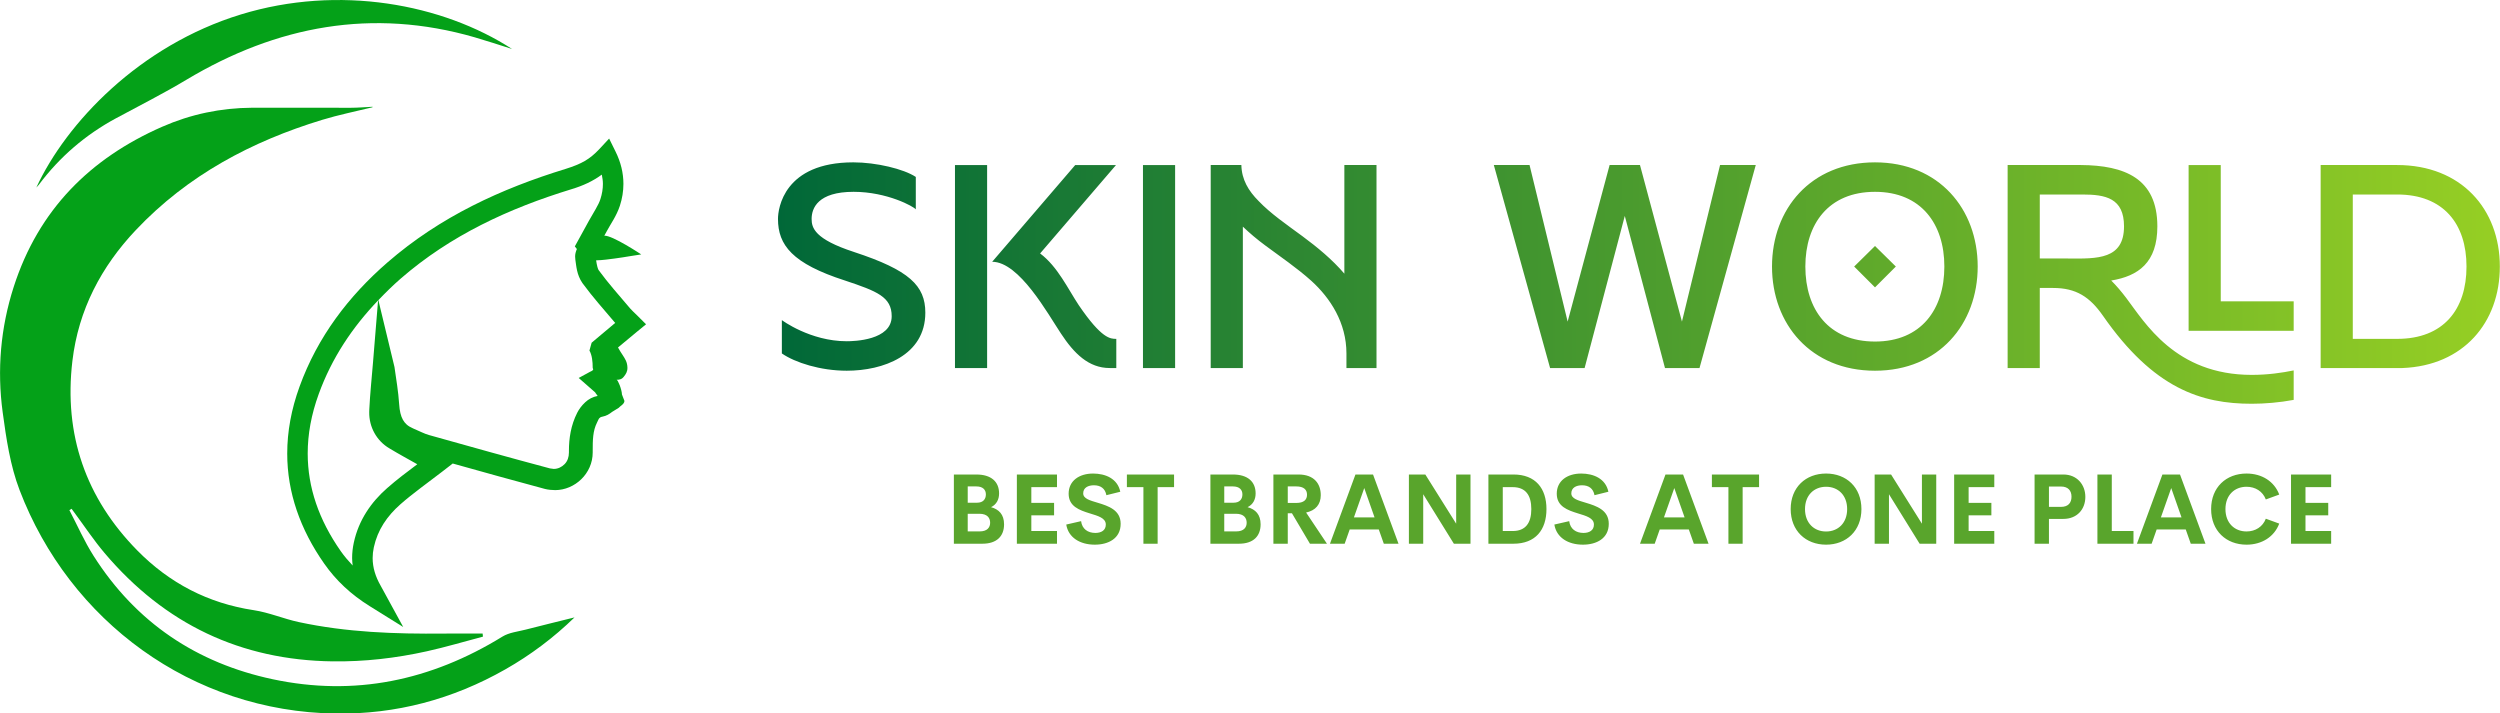 <svg width="348" height="99.291" viewBox="0 0 369.545 105.439" class="looka-1j8o68f"><defs id="SvgjsDefs2042"><linearGradient id="SvgjsLinearGradient2049"><stop id="SvgjsStop2050" stop-color="#006838" offset="0"></stop><stop id="SvgjsStop2051" stop-color="#96cf24" offset="1"></stop></linearGradient></defs><g id="SvgjsG2043" featurekey="symbolFeature-0" transform="matrix(1.172,0,0,1.172,-10.836,-5.977)" fill="#04a118"><g xmlns="http://www.w3.org/2000/svg"><path d="M90.728,46.002l-1.05-1.047c-0.482-0.477-0.791-0.751-0.963-0.961c-1.372-1.627-2.759-3.169-3.943-4.792   c-0.118-0.115-0.25-0.636-0.342-1.268c0.86-0.014,1.638-0.146,2.324-0.226c0.716-0.086,1.39-0.211,2.028-0.311l1.337-0.208   c0,0-3.651-2.432-4.656-2.362c0.107-0.196,0.215-0.387,0.321-0.585c0.465-0.88,1.199-1.863,1.64-3.182   c0.296-0.91,0.449-1.84,0.449-2.77c0.001-1.378-0.338-2.746-0.978-4.042l-0.824-1.672l-1.259,1.352   c-1.202,1.269-2.215,1.843-4.242,2.479c-8.107,2.488-15.803,6.015-22.446,11.782c-4.897,4.249-8.814,9.37-11.101,15.673   c-1.037,2.854-1.553,5.675-1.553,8.435c-0.003,4.9,1.634,9.574,4.667,13.893c1.48,2.114,3.354,3.881,5.756,5.373l4.206,2.618   l-2.413-4.42c-0.226-0.414-0.309-0.575-0.423-0.773c-0.673-1.174-1.018-2.31-1.019-3.504c0-0.44,0.048-0.89,0.15-1.362   c0.479-2.186,1.659-3.923,3.347-5.414c1.609-1.417,3.428-2.691,5.263-4.111l1.34-1.038c3.871,1.082,7.74,2.168,11.627,3.206   c0.383,0.102,0.917,0.151,1.293,0.151C81.744,66.91,84,64.835,84,62.166v-0.03v-0.019v-0.004v-0.146   c0-1.363,0.011-2.521,0.543-3.569c0.15-0.298,0.204-0.473,0.302-0.561c0.102-0.086,0.132-0.135,0.367-0.182   c0.538-0.106,0.879-0.328,1.237-0.607l0.831-0.512c0.151-0.209,0.72-0.464,0.72-0.867V55.66l-0.31-0.803   C87.669,54.201,87.173,53,87.014,53h-0.006c0.333,0,0.639-0.038,0.911-0.385c0.273-0.338,0.468-0.651,0.46-1.135   c-0.014-0.728-0.302-1.126-0.594-1.585c-0.207-0.312-0.402-0.611-0.595-0.969c0.821-0.69,1.605-1.325,2.406-1.998L90.728,46.002z    M58.064,66.672c-1.999,1.752-3.579,4.017-4.195,6.864c-0.143,0.656-0.213,1.308-0.213,1.949c0,0.319,0.035,0.629,0.069,0.941   c-0.538-0.569-1.044-1.16-1.497-1.804c-2.775-3.965-4.172-8.044-4.175-12.324c0-2.416,0.449-4.909,1.388-7.495   c1.649-4.539,4.232-8.408,7.488-11.812l-0.646,7.906c-0.156,1.916-0.365,3.867-0.462,5.862l-0.008,0.316   c-0.03,1.877,0.928,3.63,2.553,4.58c1.181,0.716,2.361,1.35,3.508,1.999C60.596,64.611,59.307,65.58,58.064,66.672z M84.718,47.608   l-0.853,0.717l-0.276,0.986C83.915,49.895,84,50.7,84,51.5v0.004c0,0.112,0.259,0.241-0.319,0.479l-1.448,0.787l2.081,1.823   c0.061,0.143,0.234,0.303,0.273,0.409l0.061,0.03c-0.636,0.115-1.17,0.407-1.596,0.807c-0.442,0.409-0.781,0.877-1.005,1.316   C81.239,58.746,81,60.403,81,61.966v0.169v0.03c0,0.581-0.17,1.089-0.541,1.471c-0.373,0.38-0.848,0.606-1.374,0.606l-0.484-0.066   c-5.094-1.36-10.171-2.78-15.257-4.209c-0.556-0.151-1.206-0.497-2.002-0.834c-0.685-0.294-1.017-0.631-1.282-1.09   c-0.259-0.461-0.419-1.112-0.471-1.951c-0.104-1.615-0.374-3.154-0.581-4.631l-0.009-0.067l-0.171-0.711l-1.862-7.729   c0.897-0.936,1.822-1.853,2.82-2.72c6.282-5.453,13.617-8.841,21.519-11.266c1.504-0.452,2.735-1.032,3.84-1.843   c0.079,0.389,0.141,0.777,0.141,1.164c0,0.628-0.102,1.262-0.314,1.917c-0.241,0.772-0.852,1.652-1.446,2.73   c-0.44,0.812-0.893,1.626-1.345,2.449l-0.437,0.794l0.258,0.328c-0.142,0.324-0.225,0.656-0.22,0.947l0.028,0.4   c0.125,0.776,0.156,1.883,0.898,2.957c1.293,1.769,2.724,3.354,4.057,4.937c0.025,0.029,0.048,0.049,0.073,0.077   C86.156,46.399,85.468,46.977,84.718,47.608z"></path><path d="M72.618,85.389c-9.018,5.552-18.654,7.58-28.976,5.381c-9.544-2.033-17.23-7.101-22.621-15.602   c-1.15-1.813-2.025-3.813-3.027-5.727c0.092-0.058,0.184-0.115,0.275-0.173c0.125,0.169,0.249,0.34,0.374,0.509   c1.256,1.693,2.427,3.463,3.783,5.065c7.605,8.988,17.208,13.519,28.761,13.673c4.02,0.054,7.984-0.404,11.901-1.273   c2.375-0.527,4.713-1.225,7.068-1.846c-0.013-0.129-0.027-0.259-0.04-0.388c-1.629,0-3.258-0.014-4.887,0.002   c-6.137,0.061-12.258-0.151-18.289-1.447c-1.918-0.412-3.769-1.215-5.698-1.505c-5.729-0.862-10.629-3.401-14.715-7.565   c-6.447-6.571-9.257-14.554-8.151-23.876c0.765-6.453,3.645-11.896,8.005-16.505c6.549-6.925,14.603-11.18,23.486-13.892   c2.087-0.637,4.233-1.065,6.352-1.589c0.007-0.022,0.015-0.044,0.022-0.065c-0.931,0.045-1.862,0.127-2.793,0.129   c-4.131,0.008-8.263-0.031-12.395-0.007c-3.942,0.023-7.739,0.809-11.377,2.409c-9.034,3.972-15.57,10.422-18.711,20.208   c-1.65,5.144-2.107,10.454-1.384,15.795c0.448,3.311,0.951,6.72,2.127,9.801c6.305,16.521,21.72,27.949,39.876,28.198   c7.584,0.104,14.743-1.79,21.406-5.58c3.174-1.805,6.082-3.988,8.715-6.547c-2.071,0.516-4.128,1.015-6.177,1.543   C74.546,84.768,73.459,84.872,72.618,85.389z"></path><path d="M23.886,20.011c2.966-1.598,5.964-3.111,8.867-4.85C44.15,8.336,56.231,6.08,69.106,9.802   c1.504,0.435,2.991,0.933,4.725,1.477C65.068,5.606,52.034,3.12,39.618,6.925C26.813,10.849,17.601,20.609,13.822,28.76   c0.154-0.172,0.247-0.262,0.324-0.365C16.795,24.858,20.065,22.07,23.886,20.011z"></path></g></g><g id="SvgjsG2044" featurekey="nameFeature-0" transform="matrix(1.1,0,0,1.1,113.68,10.579)" fill="url(#SvgjsLinearGradient2049)"><path d="M11.4 24.24 c7.44 2.44 9.6 4.52 9.6 8.16 c0 5.76 -5.68 7.8 -10.56 7.8 c-3.52 0 -6.92 -1.08 -8.72 -2.32 l0 -4.48 s3.8 2.84 8.72 2.84 c0.96 0 6.04 -0.12 6.04 -3.36 c0 -2.6 -1.96 -3.36 -6.28 -4.8 c-7.08 -2.28 -9 -4.76 -9 -8.28 c0 -1.4 0.8 -7.6 10.12 -7.6 c3.08 0 6.76 0.88 8.4 1.96 l0 4.36 c-0.24 -0.36 -3.84 -2.36 -8.36 -2.36 c-4.8 0 -5.64 2.2 -5.64 3.64 c0 1.2 0.4 2.72 5.68 4.44 z M29.303 39.84 l-4.32 0 l0 -27.28 l4.32 0 l0 27.28 z M41.623 31.4 c3.08 4.52 4.24 4.52 5.04 4.52 l0 3.92 l-0.88 0 c-2.84 0 -4.8 -1.96 -6.56 -4.64 c-1.76 -2.64 -5.6 -9.64 -9.24 -9.64 l11.16 -13 l5.48 0 l-10.2 11.88 c2.36 1.76 3.76 4.8 5.2 6.96 z M54.566 39.84 l-4.32 0 l0 -27.28 l4.32 0 l0 27.28 z M77.309 12.56 l4.32 0 l0 27.28 l-4.04 0 l0 -1.96 c0 -4.12 -2.16 -7.44 -4.72 -9.76 c-1.96 -1.76 -4.16 -3.24 -6.2 -4.76 c-1.08 -0.8 -2.08 -1.64 -3 -2.52 l0 19 l-4.32 0 l0 -27.28 l4.12 0 c0.04 1.96 0.96 3.48 2.32 4.84 c1.6 1.68 3.76 3.16 5.88 4.72 c2 1.48 4 3.12 5.64 5.04 l0 -14.6 z M127.795 12.56 l4.8 0 l-7.56 27.28 l-4.64 0 l-5.4 -20.44 l-5.4 20.44 l-4.64 0 l-7.56 -27.28 l4.8 0 l5.12 21.04 l5.64 -21.04 l4.08 0 l5.64 21.04 z M148.618 12.2 c8.6 0 13.8 6.28 13.8 14 s-5.2 14 -13.8 14 c-8.64 0 -13.84 -6.28 -13.84 -14 s5.2 -14 13.84 -14 z M148.618 36.28 c6.2 0 9.32 -4.32 9.32 -10.08 c0 -5.72 -3.12 -10.04 -9.32 -10.04 c-6.24 0 -9.36 4.32 -9.36 10.04 c0 5.76 3.12 10.08 9.36 10.08 z M151.418 26.2 l-2.8 2.8 l-2.8 -2.8 l2.8 -2.76 z M195.081 30.88 l9.8 0 l0 3.96 l-14.12 0 l0 -22.28 l4.32 0 l0 18.32 z M182.361 30.4 c2.52 3.32 6.6 10.36 16.88 10.36 c2.16 0 4.08 -0.28 5.64 -0.6 l0 3.96 c-1.92 0.36 -3.92 0.52 -5.64 0.52 c-6.76 0 -13.16 -2 -20 -11.84 c-1.76 -2.52 -3.6 -3.72 -6.68 -3.72 l-1.8 0 l0 10.76 l-4.32 0 l0 -27.28 l9.84 0 c5.84 0.04 10.28 1.76 10.28 8.24 c0 4.88 -2.56 6.68 -6.2 7.28 c0.72 0.72 1.36 1.48 2 2.32 z M174.561 25.12 c3.96 0.04 7.52 0.12 7.52 -4.32 c0 -3.8 -2.48 -4.28 -5.6 -4.28 l-5.72 0 l0 8.6 l3.8 0 z M208.504 12.56 l10.28 0 c8.6 0 13.8 5.92 13.8 13.64 c0 7.52 -4.88 13.32 -13.08 13.64 l-11 0 l0 -27.28 z M218.784 35.92 c6.24 0 9.32 -3.96 9.32 -9.72 c0 -5.72 -3.08 -9.68 -9.32 -9.68 l-5.96 0 l0 19.4 l5.96 0 z"></path></g><g id="SvgjsG2045" featurekey="sloganFeature-0" transform="matrix(0.725,0,0,0.725,139.676,65.871)" fill="#59a52c"><path d="M9.404 12.549 c1.592 0.439 2.656 1.484 2.656 3.496 c0 2.383 -1.445 3.955 -4.424 3.955 l-5.811 0 l0 -14.111 l4.57 0 c3.047 0 4.648 1.465 4.648 3.867 c0 1.24 -0.537 2.256 -1.641 2.793 z M6.426 8.32 l-1.777 0 l0 3.32 l1.904 0 c1.25 0 1.797 -0.742 1.797 -1.699 c0 -0.938 -0.615 -1.621 -1.924 -1.621 z M7.09 17.49 c1.582 0 2.129 -0.85 2.129 -1.768 c0 -0.938 -0.537 -1.826 -2.188 -1.826 l-2.383 0 l0 3.594 l2.441 0 z M22.852 8.467 l-5.234 0 l0 3.203 l4.639 0 l0 2.549 l-4.639 0 l0 3.193 l5.234 0 l0 2.588 l-8.184 0 l0 -14.111 l8.184 0 l0 2.578 z M30.557 20.195 c-3.027 0 -5.391 -1.455 -5.82 -4.102 l3.027 -0.693 c0.195 1.582 1.357 2.402 2.91 2.402 c1.191 0 2.139 -0.527 2.129 -1.719 c-0.01 -1.328 -1.572 -1.748 -3.291 -2.275 c-2.07 -0.645 -4.287 -1.406 -4.287 -4.004 c0 -2.627 2.148 -4.111 4.981 -4.111 c2.481 0 4.981 1.006 5.547 3.711 l-2.832 0.703 c-0.264 -1.406 -1.211 -2.022 -2.539 -2.022 c-1.182 0 -2.188 0.488 -2.188 1.65 c0 1.084 1.387 1.445 2.988 1.924 c2.129 0.645 4.648 1.465 4.648 4.277 c0 2.998 -2.51 4.258 -5.273 4.258 z M46.719 5.889 l0 2.578 l-3.35 0 l0 11.533 l-2.9 0 l0 -11.533 l-3.369 0 l0 -2.578 l9.619 0 z M61.709 12.549 c1.592 0.439 2.656 1.484 2.656 3.496 c0 2.383 -1.445 3.955 -4.424 3.955 l-5.811 0 l0 -14.111 l4.57 0 c3.047 0 4.648 1.465 4.648 3.867 c0 1.24 -0.537 2.256 -1.641 2.793 z M58.73 8.32 l-1.777 0 l0 3.32 l1.904 0 c1.25 0 1.797 -0.742 1.797 -1.699 c0 -0.938 -0.615 -1.621 -1.924 -1.621 z M59.394 17.49 c1.582 0 2.129 -0.85 2.129 -1.768 c0 -0.938 -0.537 -1.826 -2.188 -1.826 l-2.383 0 l0 3.594 l2.441 0 z M74.424 20 l-3.672 -6.211 l-0.85 0 l0 6.211 l-2.93 0 l0 -14.111 l5.117 0 c3.193 0 4.541 1.885 4.541 4.219 c0 1.895 -1.074 3.125 -2.988 3.535 l4.248 6.357 l-3.467 0 z M69.902 8.32 l0 3.369 l1.728 0 c1.562 0 2.197 -0.664 2.197 -1.68 c0 -1.006 -0.635 -1.69 -2.197 -1.69 l-1.728 0 z M89.483 20 l-1.025 -2.91 l-5.928 0 l-1.025 2.91 l-2.998 0 l5.195 -14.111 l3.584 0 l5.195 14.111 l-2.998 0 z M83.389 14.639 l4.209 0 l-2.1 -5.986 z M104.238 5.889 l2.92 0 l0 14.111 l-3.389 0 l-6.25 -10.088 l0 10.088 l-2.92 0 l0 -14.111 l3.35 0 l6.289 10.029 l0 -10.029 z M110.811 20 l0 -14.111 l5.107 0 c4.502 0 6.729 2.832 6.729 7.051 c0 4.229 -2.227 7.061 -6.729 7.061 l-5.107 0 z M113.74 17.412 l2.031 0 c2.598 0 3.789 -1.621 3.789 -4.473 s-1.191 -4.473 -3.789 -4.473 l-2.031 0 l0 8.945 z M130.078 20.195 c-3.027 0 -5.391 -1.455 -5.82 -4.102 l3.027 -0.693 c0.195 1.582 1.357 2.402 2.91 2.402 c1.191 0 2.139 -0.527 2.129 -1.719 c-0.01 -1.328 -1.572 -1.748 -3.291 -2.275 c-2.07 -0.645 -4.287 -1.406 -4.287 -4.004 c0 -2.627 2.148 -4.111 4.981 -4.111 c2.481 0 4.981 1.006 5.547 3.711 l-2.832 0.703 c-0.264 -1.406 -1.211 -2.022 -2.539 -2.022 c-1.182 0 -2.188 0.488 -2.188 1.65 c0 1.084 1.387 1.445 2.988 1.924 c2.129 0.645 4.648 1.465 4.648 4.277 c0 2.998 -2.51 4.258 -5.273 4.258 z M152.696 20 l-1.025 -2.91 l-5.928 0 l-1.025 2.91 l-2.998 0 l5.195 -14.111 l3.584 0 l5.195 14.111 l-2.998 0 z M146.602 14.639 l4.209 0 l-2.1 -5.986 z M165.996 5.889 l0 2.578 l-3.35 0 l0 11.533 l-2.9 0 l0 -11.533 l-3.369 0 l0 -2.578 l9.619 0 z M179.658 20.195 c-4.15 0 -7.217 -2.832 -7.217 -7.256 c0 -4.434 3.066 -7.246 7.217 -7.246 c4.141 0 7.207 2.812 7.207 7.246 c0 4.424 -3.066 7.256 -7.207 7.256 z M179.658 17.51 c2.432 0 4.297 -1.709 4.297 -4.57 c0 -2.852 -1.865 -4.551 -4.297 -4.551 s-4.297 1.699 -4.297 4.551 c0 2.861 1.865 4.57 4.297 4.57 z M199.199 5.889 l2.92 0 l0 14.111 l-3.389 0 l-6.25 -10.088 l0 10.088 l-2.92 0 l0 -14.111 l3.35 0 l6.289 10.029 l0 -10.029 z M213.955 8.467 l-5.234 0 l0 3.203 l4.639 0 l0 2.549 l-4.639 0 l0 3.193 l5.234 0 l0 2.588 l-8.184 0 l0 -14.111 l8.184 0 l0 2.578 z M228.037 5.889 c2.764 0 4.482 2.051 4.482 4.561 c0 2.568 -1.719 4.492 -4.482 4.492 l-2.939 0 l0 5.059 l-2.93 0 l0 -14.111 l5.869 0 z M227.549 12.49 c1.465 0 2.148 -0.811 2.148 -2.08 c0 -1.221 -0.684 -2.07 -2.148 -2.07 l-2.451 0 l0 4.15 l2.451 0 z M237.91 17.412 l4.424 0 l0 2.588 l-7.354 0 l0 -14.111 l2.93 0 l0 11.523 z M254.014 20 l-1.025 -2.91 l-5.928 0 l-1.025 2.91 l-2.998 0 l5.195 -14.111 l3.584 0 l5.195 14.111 l-2.998 0 z M247.92 14.639 l4.209 0 l-2.1 -5.986 z M265.381 20.195 c-4.15 0 -7.217 -2.822 -7.217 -7.256 s3.066 -7.246 7.217 -7.246 c3.144 0 5.664 1.611 6.67 4.287 l-2.734 0.996 c-0.625 -1.641 -2.119 -2.588 -3.936 -2.588 c-2.432 0 -4.297 1.699 -4.297 4.551 s1.865 4.561 4.297 4.561 c1.816 0 3.311 -0.957 3.936 -2.598 l2.734 0.996 c-1.006 2.676 -3.525 4.297 -6.67 4.297 z M282.637 8.467 l-5.234 0 l0 3.203 l4.639 0 l0 2.549 l-4.639 0 l0 3.193 l5.234 0 l0 2.588 l-8.184 0 l0 -14.111 l8.184 0 l0 2.578 z"></path></g></svg>